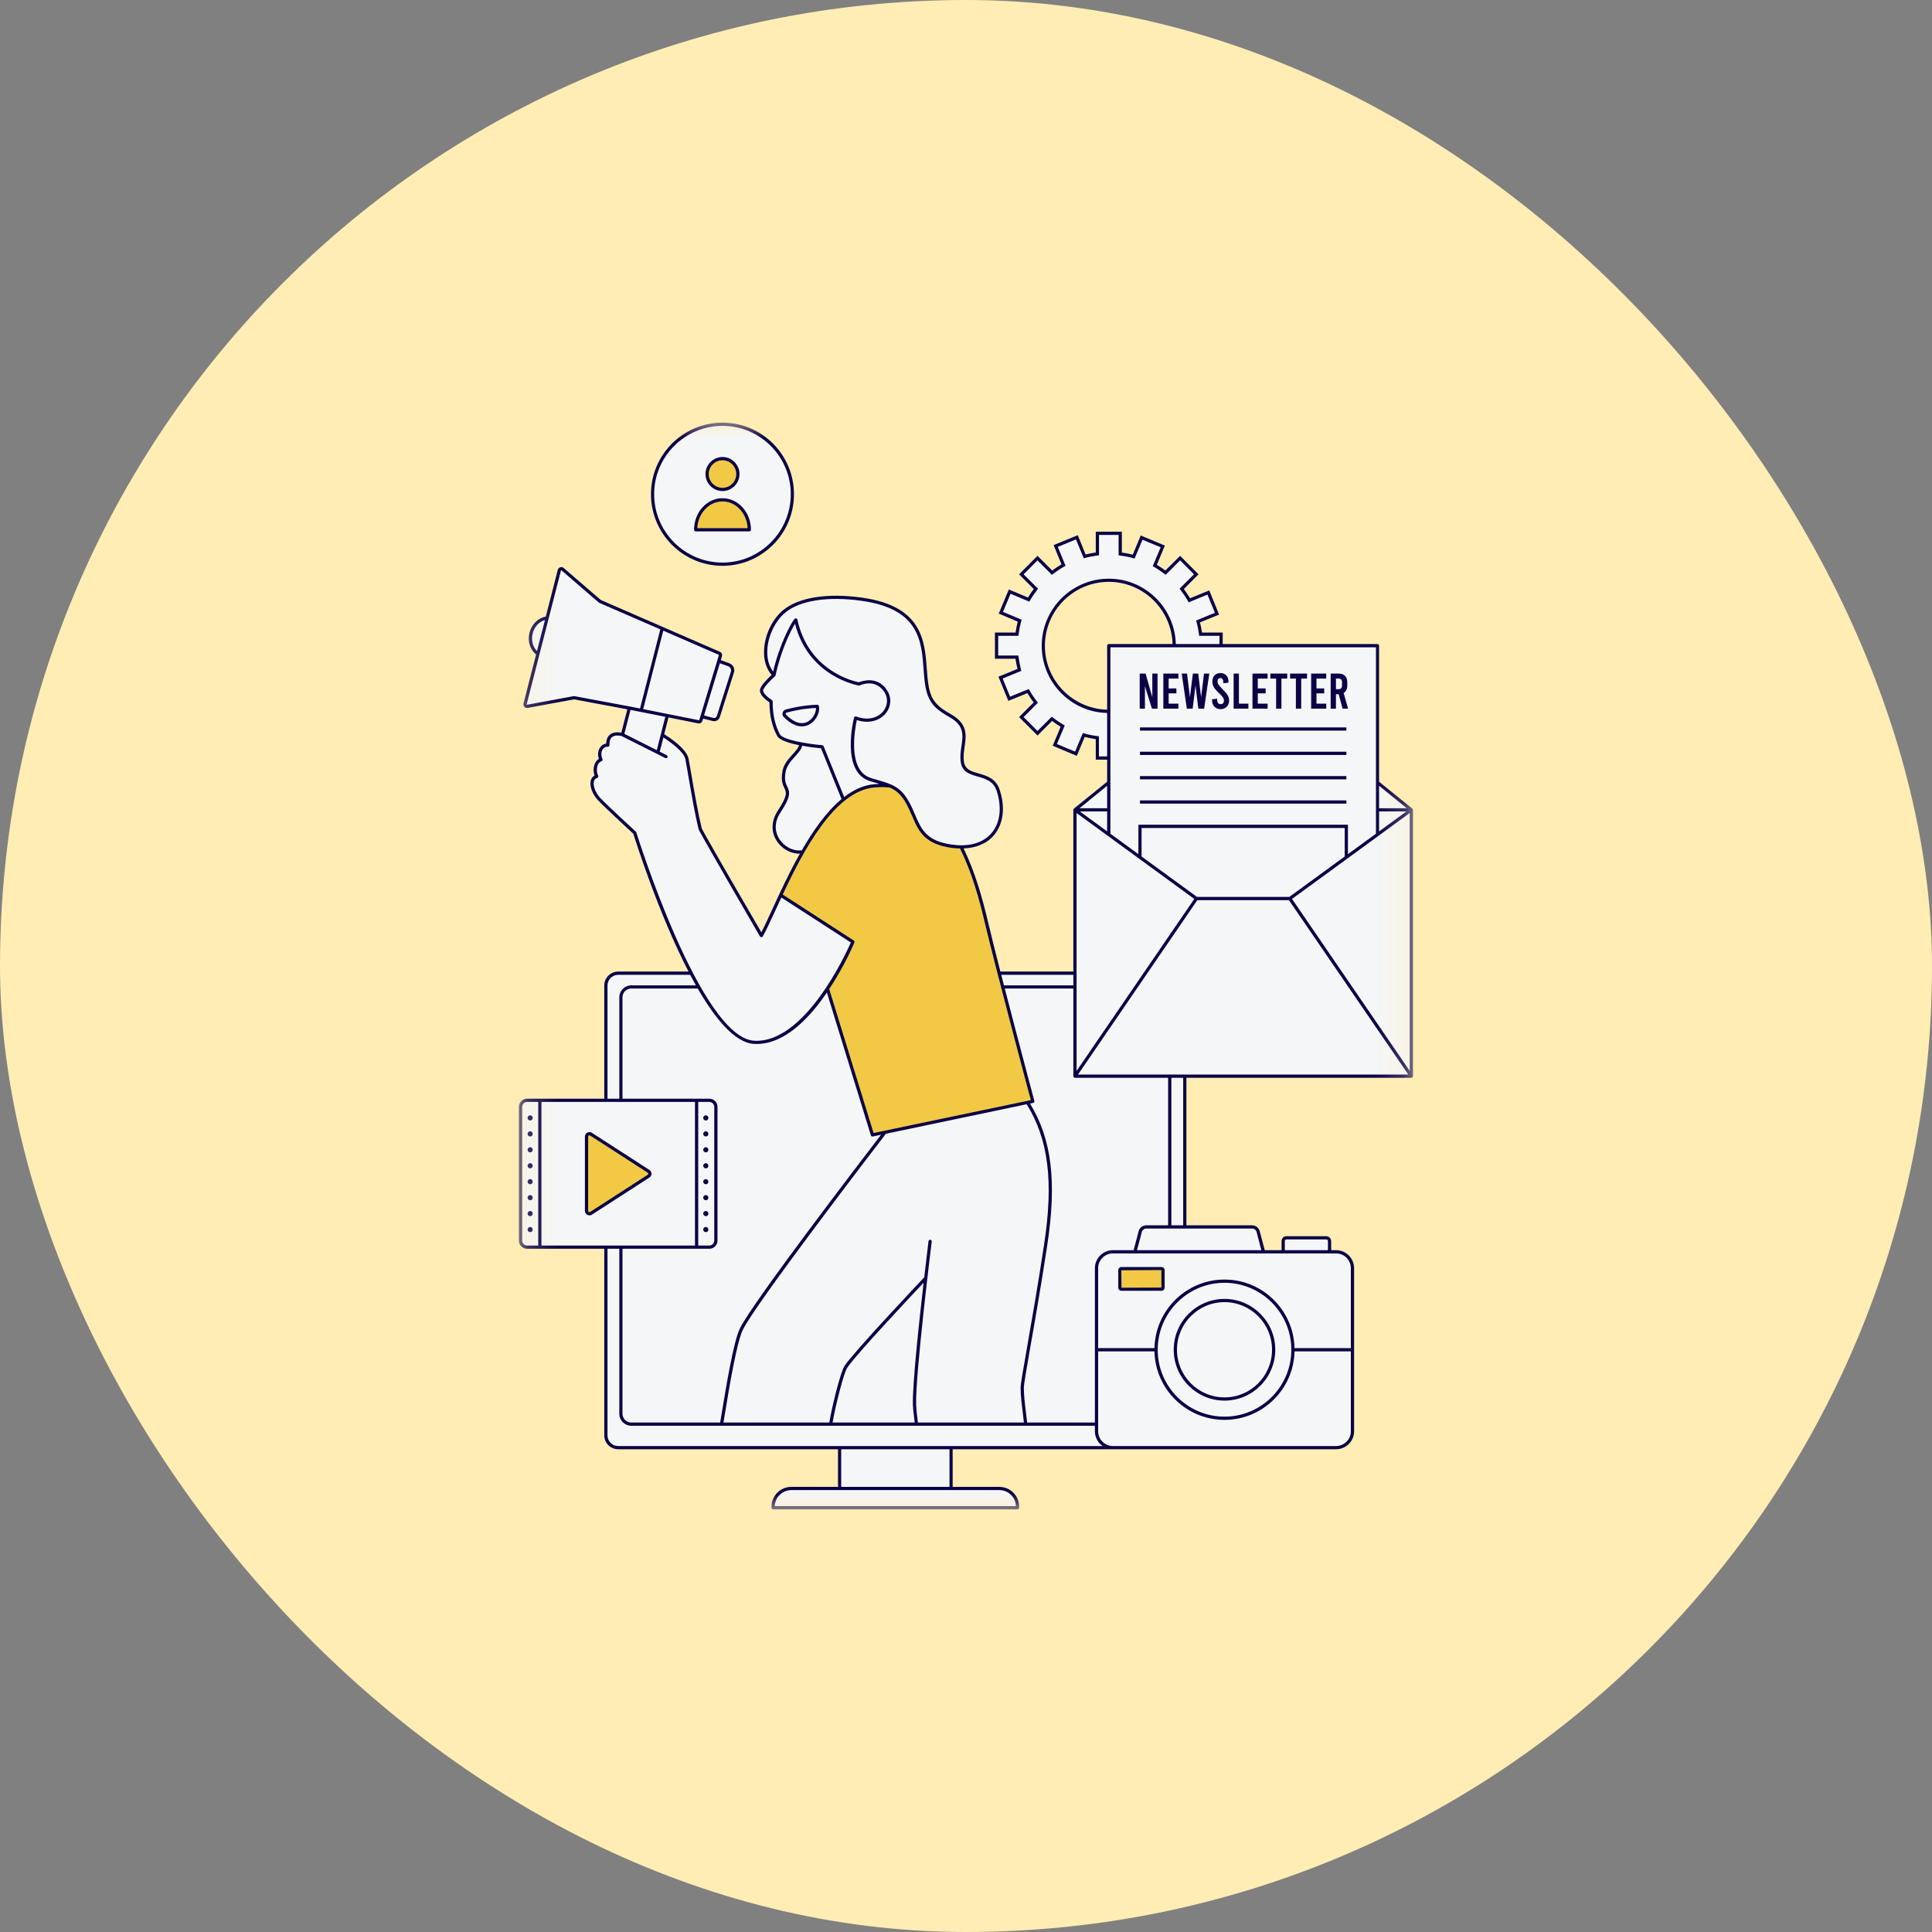 <svg width="64" height="64" viewBox="0 0 64 64" fill="none" xmlns="http://www.w3.org/2000/svg">
<rect x="0" y="0" width="64" height="64" fill="#808080" stroke="none"/>
<rect width="64" height="64" rx="32" fill="#FFEDB4"/>
<mask id="mask0_840_4195" style="mask-type:luminance" maskUnits="userSpaceOnUse" x="17" y="14" width="30" height="36">
<path d="M17.19 14H46.81V49.988H17.19V14Z" fill="white"/>
</mask>
<g mask="url(#mask0_840_4195)">
<path d="M46.752 35.648V26.828L45.632 25.978V21.389H40.448V21.01H39.771C39.752 20.865 39.724 20.725 39.688 20.587L40.315 20.331L40.028 19.628L39.399 19.884C39.323 19.754 39.24 19.626 39.145 19.507L39.627 19.025L39.092 18.489L38.608 18.971C38.497 18.883 38.378 18.804 38.255 18.733L38.518 18.102L37.818 17.807L37.554 18.439C37.41 18.398 37.26 18.368 37.108 18.349V17.665H36.351V18.349C36.208 18.368 36.068 18.394 35.931 18.432L35.672 17.798L34.972 18.085L35.23 18.719C35.097 18.793 34.972 18.878 34.851 18.971L34.369 18.489L33.832 19.025L34.314 19.507C34.226 19.619 34.146 19.737 34.074 19.863L33.448 19.6L33.153 20.297L33.78 20.561C33.74 20.706 33.709 20.855 33.69 21.01H33.011V21.767H33.688C33.706 21.912 33.733 22.054 33.77 22.192L33.144 22.446L33.431 23.148L34.055 22.892C34.131 23.027 34.217 23.153 34.309 23.274L33.832 23.754L34.369 24.288L34.846 23.811C34.957 23.901 35.078 23.982 35.202 24.053L34.943 24.675L35.641 24.969L35.902 24.347C36.047 24.39 36.197 24.418 36.351 24.44V25.111H36.731V25.978L35.608 26.828V32.24H27.756C27.877 32.005 28.218 31.35 28.252 31.202L25.859 29.652L25.223 30.994L24.05 28.969L23.198 27.468L22.851 25.669L22.728 25.057C22.728 25.057 22.312 24.506 21.942 24.347C22.044 23.941 22.106 23.704 22.106 23.704L23.136 23.91L23.198 23.92L23.253 23.739L23.514 23.839H23.708C23.708 23.839 23.803 23.713 23.886 23.454C23.967 23.196 24.271 22.242 24.271 22.242C24.271 22.242 24.349 22.128 24.159 22.03C23.972 21.931 23.817 21.904 23.817 21.904L23.867 21.643L21.985 20.839L19.875 19.92L18.61 18.84C18.61 18.84 18.541 18.84 18.512 18.952C18.484 19.063 18.123 20.471 18.123 20.471C18.123 20.471 17.71 20.468 17.591 20.981C17.47 21.494 17.819 21.66 17.819 21.66L17.394 23.314C17.394 23.314 17.38 23.407 17.527 23.393C17.672 23.379 19.001 23.115 19.001 23.115L20.846 23.454L20.584 24.347C20.584 24.347 20.148 24.174 20.134 24.651C19.903 24.641 19.787 24.917 19.901 25.147C19.723 25.109 19.649 25.553 19.756 25.695C19.583 25.717 19.535 26.096 19.742 26.336C19.951 26.576 21.028 27.592 21.028 27.592L21.657 29.329L22.412 31.202L22.889 32.24H20.551C20.285 32.24 20.072 32.456 20.072 32.722V36.448H17.508C17.363 36.448 17.245 36.567 17.245 36.712V41.051C17.245 41.196 17.363 41.315 17.508 41.315H20.072V47.474C20.072 47.74 20.285 47.954 20.551 47.954H27.812V49.307H26.251C25.897 49.307 25.61 49.594 25.61 49.948H33.706C33.706 49.594 33.422 49.307 33.068 49.307H31.506V47.954H44.272C44.531 47.954 44.74 47.745 44.74 47.486V41.92C44.74 41.661 44.531 41.45 44.272 41.45H44.044C44.044 41.398 44.044 41.326 44.044 41.236C44.044 41.006 43.932 41.006 43.932 41.006C43.932 41.006 42.85 41.006 42.655 41.006C42.461 41.006 42.506 41.117 42.506 41.117V41.45H41.832C41.808 41.267 41.761 40.989 41.687 40.84C41.573 40.598 41.414 40.636 41.414 40.636H39.247V35.648H46.752ZM36.731 21.389V23.566C35.534 23.566 34.561 22.59 34.561 21.394C34.561 20.195 35.534 19.222 36.731 19.222C37.925 19.222 38.895 20.193 38.898 21.389H36.731ZM23.934 18.691C25.211 18.691 26.248 17.653 26.248 16.371C26.248 15.092 25.211 14.055 23.934 14.055C22.654 14.055 21.617 15.092 21.617 16.371C21.617 17.653 22.654 18.691 23.934 18.691ZM25.365 21.499C25.351 22.137 25.626 22.351 25.626 22.351C25.626 22.351 25.23 22.742 25.225 22.885C25.223 23.03 25.541 23.25 25.541 23.25C25.541 23.25 25.567 23.644 25.648 24.053C25.726 24.461 26.006 24.501 26.006 24.501C26.006 24.501 26.141 24.573 26.528 24.668C26.495 24.857 26.267 24.995 26.068 25.313C25.868 25.631 25.989 25.985 26.075 26.187C26.16 26.386 26.001 26.557 25.947 26.661C25.892 26.764 25.524 27.243 25.69 27.656C26.001 28.34 26.585 28.226 26.585 28.226C26.761 27.908 27.411 27.013 27.782 26.621C28.154 26.229 29.104 25.8 29.522 26.049C30.433 26.59 30.12 27.348 30.704 27.73C31.285 28.112 31.853 28.055 31.853 28.055C31.853 28.055 32.394 27.967 32.667 27.829C33.234 27.442 33.26 26.559 33.03 26.092C32.802 25.624 32.223 25.66 32.076 25.567C31.696 25.256 31.959 24.76 31.926 24.283C31.895 23.803 31.459 23.742 31.05 23.414C30.642 23.087 30.642 22.099 30.63 21.94C30.618 21.781 30.585 20.57 29.723 20.203C28.864 19.835 27.53 19.626 26.649 19.918C25.766 20.21 25.382 20.86 25.365 21.499Z" fill="#F5F6F7"/>
</g>
<path d="M23.424 15.704C23.424 15.422 23.651 15.194 23.934 15.194C24.214 15.194 24.442 15.422 24.442 15.704C24.442 15.984 24.214 16.212 23.934 16.212C23.651 16.212 23.424 15.984 23.424 15.704ZM23.044 17.551C23.044 17 23.442 16.556 23.934 16.556C24.425 16.556 24.822 17 24.822 17.551H23.044ZM34.212 36.484L28.9 37.595L27.409 32.752C27.409 32.752 27.991 31.903 28.252 31.202C27.183 30.509 25.859 29.652 25.859 29.652C25.859 29.652 26.464 28.302 27.032 27.511C27.599 26.721 27.976 26.453 27.976 26.453C27.976 26.453 28.532 25.864 29.522 26.049C29.759 26.123 30.053 26.441 30.281 27.051C30.509 27.658 30.898 28.055 31.853 28.055C32.031 28.477 32.349 29.27 32.75 30.854C33.149 32.434 34.212 36.484 34.212 36.484ZM38.528 42.706H37.096V42.024H38.528V42.706ZM19.578 37.571C19.578 37.571 19.431 37.483 19.431 37.683C19.431 37.882 19.45 40.116 19.45 40.116C19.45 40.116 19.412 40.244 19.623 40.163C19.834 40.083 21.484 38.962 21.484 38.962C21.484 38.962 21.603 38.91 21.46 38.786C21.32 38.661 19.578 37.571 19.578 37.571Z" fill="#F1C945"/>
<mask id="mask1_840_4195" style="mask-type:luminance" maskUnits="userSpaceOnUse" x="17" y="14" width="30" height="36">
<path d="M17.19 14H46.81V50H17.19V14Z" fill="white"/>
</mask>
<g mask="url(#mask1_840_4195)">
<path d="M40.151 23.205V23.165L40.32 23.146V23.189C40.32 23.274 40.362 23.326 40.431 23.326C40.503 23.326 40.545 23.284 40.545 23.215C40.545 23.141 40.514 23.089 40.384 22.963C40.211 22.799 40.161 22.709 40.161 22.583C40.161 22.41 40.261 22.296 40.427 22.296C40.595 22.296 40.695 22.41 40.695 22.583V22.614L40.524 22.633V22.6C40.524 22.51 40.491 22.462 40.429 22.462C40.367 22.462 40.332 22.5 40.332 22.574C40.332 22.648 40.37 22.7 40.493 22.826C40.662 22.994 40.716 23.079 40.716 23.205C40.716 23.372 40.6 23.492 40.434 23.492C40.265 23.492 40.151 23.372 40.151 23.205ZM27.072 23.345C26.635 23.357 26.229 23.45 26.028 23.504C25.978 23.519 25.94 23.557 25.925 23.607C25.911 23.656 25.925 23.711 25.961 23.749C26.198 23.991 26.403 24.062 26.562 24.062C26.678 24.062 26.773 24.024 26.835 23.984C27.065 23.844 27.179 23.545 27.122 23.381C27.115 23.36 27.096 23.345 27.072 23.345ZM26.78 23.894C26.566 24.024 26.303 23.946 26.037 23.673C26.028 23.663 26.023 23.649 26.028 23.635C26.03 23.628 26.035 23.611 26.056 23.607C26.246 23.554 26.621 23.469 27.029 23.452C27.041 23.573 26.953 23.787 26.78 23.894ZM23.381 38.174C23.428 38.174 23.466 38.136 23.466 38.089C23.466 38.041 23.428 38.003 23.381 38.003C23.333 38.003 23.295 38.041 23.295 38.089C23.295 38.136 23.333 38.174 23.381 38.174ZM23.381 38.703C23.428 38.703 23.466 38.665 23.466 38.618C23.466 38.571 23.428 38.532 23.381 38.532C23.333 38.532 23.295 38.571 23.295 38.618C23.295 38.665 23.333 38.703 23.381 38.703ZM23.381 39.23C23.428 39.23 23.466 39.192 23.466 39.145C23.466 39.097 23.428 39.059 23.381 39.059C23.333 39.059 23.295 39.097 23.295 39.145C23.295 39.192 23.333 39.23 23.381 39.23ZM23.381 39.76C23.428 39.76 23.466 39.722 23.466 39.674C23.466 39.627 23.428 39.589 23.381 39.589C23.333 39.589 23.295 39.627 23.295 39.674C23.295 39.722 23.333 39.76 23.381 39.76ZM23.381 40.287C23.428 40.287 23.466 40.249 23.466 40.201C23.466 40.154 23.428 40.116 23.381 40.116C23.333 40.116 23.295 40.154 23.295 40.201C23.295 40.249 23.333 40.287 23.381 40.287ZM23.381 40.645C23.333 40.645 23.295 40.683 23.295 40.731C23.295 40.778 23.333 40.816 23.381 40.816C23.428 40.816 23.466 40.778 23.466 40.731C23.466 40.683 23.428 40.645 23.381 40.645ZM23.381 37.118C23.428 37.118 23.466 37.08 23.466 37.032C23.466 36.985 23.428 36.947 23.381 36.947C23.333 36.947 23.295 36.985 23.295 37.032C23.295 37.08 23.333 37.118 23.381 37.118ZM23.381 37.647C23.428 37.647 23.466 37.609 23.466 37.562C23.466 37.514 23.428 37.476 23.381 37.476C23.333 37.476 23.295 37.514 23.295 37.562C23.295 37.609 23.333 37.647 23.381 37.647ZM17.563 38.003C17.515 38.003 17.477 38.041 17.477 38.089C17.477 38.136 17.515 38.174 17.563 38.174C17.608 38.174 17.646 38.136 17.646 38.089C17.646 38.041 17.608 38.003 17.563 38.003ZM17.563 38.532C17.515 38.532 17.477 38.571 17.477 38.618C17.477 38.665 17.515 38.703 17.563 38.703C17.608 38.703 17.646 38.665 17.646 38.618C17.646 38.571 17.608 38.532 17.563 38.532ZM17.563 39.059C17.515 39.059 17.477 39.097 17.477 39.145C17.477 39.192 17.515 39.23 17.563 39.23C17.608 39.23 17.646 39.192 17.646 39.145C17.646 39.097 17.608 39.059 17.563 39.059ZM17.563 39.589C17.515 39.589 17.477 39.627 17.477 39.674C17.477 39.722 17.515 39.76 17.563 39.76C17.608 39.76 17.646 39.722 17.646 39.674C17.646 39.627 17.608 39.589 17.563 39.589ZM17.563 40.116C17.515 40.116 17.477 40.154 17.477 40.201C17.477 40.249 17.515 40.287 17.563 40.287C17.608 40.287 17.646 40.249 17.646 40.201C17.646 40.154 17.608 40.116 17.563 40.116ZM17.563 40.645C17.515 40.645 17.477 40.683 17.477 40.731C17.477 40.778 17.515 40.816 17.563 40.816C17.608 40.816 17.646 40.778 17.646 40.731C17.646 40.683 17.608 40.645 17.563 40.645ZM17.563 37.118C17.608 37.118 17.646 37.08 17.646 37.032C17.646 36.985 17.608 36.947 17.563 36.947C17.515 36.947 17.477 36.985 17.477 37.032C17.477 37.08 17.515 37.118 17.563 37.118ZM17.563 37.476C17.515 37.476 17.477 37.514 17.477 37.562C17.477 37.609 17.515 37.647 17.563 37.647C17.608 37.647 17.646 37.609 17.646 37.562C17.646 37.514 17.608 37.476 17.563 37.476ZM21.582 38.881C21.582 38.832 21.555 38.784 21.513 38.756L19.607 37.526C19.561 37.495 19.502 37.495 19.455 37.521C19.407 37.547 19.376 37.597 19.376 37.652V40.111C19.376 40.166 19.407 40.215 19.455 40.242C19.479 40.256 19.502 40.261 19.526 40.261C19.554 40.261 19.583 40.254 19.607 40.237L21.513 39.007C21.555 38.979 21.582 38.934 21.582 38.881ZM21.456 38.917L19.55 40.147C19.531 40.161 19.512 40.154 19.507 40.149C19.5 40.147 19.483 40.135 19.483 40.111V37.652C19.483 37.628 19.5 37.616 19.507 37.614C19.509 37.611 19.516 37.609 19.526 37.609C19.533 37.609 19.543 37.609 19.55 37.616L21.456 38.846C21.475 38.858 21.475 38.874 21.475 38.881C21.475 38.889 21.475 38.905 21.456 38.917ZM40.564 46.397C41.49 46.397 42.245 45.639 42.245 44.711C42.245 43.783 41.49 43.028 40.564 43.028C39.636 43.028 38.881 43.783 38.881 44.711C38.881 45.639 39.636 46.397 40.564 46.397ZM40.564 43.135C41.433 43.135 42.138 43.843 42.138 44.711C42.138 45.583 41.433 46.29 40.564 46.29C39.693 46.29 38.988 45.583 38.988 44.711C38.988 43.843 39.693 43.135 40.564 43.135ZM38.48 41.972H37.144C37.089 41.972 37.044 42.017 37.044 42.072V42.658C37.044 42.713 37.089 42.758 37.144 42.758H38.48C38.535 42.758 38.58 42.713 38.58 42.658V42.072C38.58 42.017 38.535 41.972 38.48 41.972ZM38.473 42.653L37.151 42.658L37.144 42.079L38.473 42.072V42.653ZM46.803 26.806C46.8 26.804 46.8 26.804 46.8 26.802C46.795 26.797 46.793 26.792 46.788 26.787C46.788 26.787 46.788 26.787 46.786 26.787L45.684 25.895V21.389C45.684 21.359 45.661 21.335 45.632 21.335H40.503V20.955H39.817C39.802 20.841 39.779 20.73 39.75 20.618L40.384 20.359L40.059 19.559L39.422 19.818C39.358 19.714 39.29 19.609 39.216 19.512L39.703 19.025L39.093 18.413L38.604 18.899C38.513 18.833 38.419 18.769 38.321 18.709L38.587 18.073L37.789 17.739L37.524 18.375C37.407 18.344 37.286 18.32 37.163 18.304V17.613H36.299V18.304C36.182 18.318 36.071 18.339 35.962 18.368L35.703 17.729L34.903 18.057L35.164 18.695C35.057 18.757 34.955 18.826 34.855 18.899L34.369 18.413L33.759 19.025L34.245 19.512C34.177 19.602 34.112 19.697 34.053 19.794L33.419 19.528L33.085 20.326L33.716 20.592C33.685 20.71 33.659 20.834 33.642 20.955H32.959V21.821H33.64C33.657 21.935 33.678 22.049 33.707 22.159L33.075 22.417L33.403 23.217L34.034 22.961C34.096 23.065 34.165 23.17 34.241 23.269L33.759 23.754L34.369 24.364L34.851 23.882C34.941 23.951 35.038 24.017 35.136 24.076L34.872 24.703L35.67 25.038L35.933 24.411C36.052 24.442 36.175 24.468 36.299 24.485V25.164H36.676V25.895L35.575 26.787C35.572 26.79 35.57 26.792 35.57 26.794C35.568 26.794 35.568 26.794 35.565 26.797V26.799C35.563 26.802 35.563 26.804 35.56 26.804C35.56 26.806 35.56 26.809 35.558 26.811C35.558 26.813 35.558 26.816 35.556 26.818C35.556 26.82 35.556 26.823 35.556 26.825V26.828V32.185H33.139C32.975 31.549 32.831 30.965 32.729 30.54C32.551 29.788 32.313 28.912 31.919 28.105C32.349 28.088 32.7 27.939 32.93 27.661C33.239 27.293 33.308 26.745 33.115 26.163C32.995 25.788 32.688 25.7 32.42 25.622C32.171 25.551 31.974 25.494 31.933 25.244C31.905 25.069 31.931 24.895 31.955 24.729C32.009 24.359 32.064 23.974 31.499 23.659C31.143 23.457 30.979 23.31 30.872 23.091C30.751 22.84 30.728 22.505 30.701 22.151C30.633 21.228 30.547 20.079 28.565 19.799C27.407 19.635 26.448 19.787 25.935 20.219C25.579 20.518 25.334 21.031 25.311 21.527C25.294 21.864 25.382 22.151 25.562 22.358C25.46 22.451 25.218 22.686 25.178 22.835C25.133 23.013 25.398 23.205 25.489 23.265C25.491 23.694 25.574 24.058 25.743 24.376C25.816 24.518 26.142 24.618 26.469 24.684C26.448 24.777 26.36 24.874 26.26 24.986C26.12 25.137 25.963 25.313 25.921 25.544C25.864 25.857 25.93 25.994 25.983 26.106C26.051 26.246 26.101 26.346 25.764 26.858C25.553 27.181 25.536 27.537 25.717 27.834C25.88 28.105 26.18 28.278 26.464 28.278C26.476 28.278 26.486 28.278 26.498 28.278C26.142 28.907 25.84 29.562 25.598 30.091C25.453 30.405 25.327 30.683 25.221 30.884C24.948 30.417 23.585 28.074 23.248 27.45C23.125 26.946 23.003 26.241 22.913 25.724C22.868 25.453 22.83 25.24 22.806 25.121C22.735 24.793 22.151 24.414 22.002 24.321L22.144 23.765L23.127 23.962C23.189 23.977 23.248 23.939 23.267 23.88L23.291 23.803L23.606 23.884C23.623 23.889 23.64 23.891 23.656 23.891C23.742 23.891 23.82 23.837 23.846 23.751L24.311 22.282C24.354 22.154 24.285 22.016 24.157 21.971L23.877 21.869L23.915 21.738C23.934 21.677 23.903 21.615 23.846 21.591L19.901 19.875C19.83 19.813 18.997 19.094 18.674 18.816C18.643 18.788 18.598 18.778 18.558 18.793C18.517 18.804 18.489 18.835 18.477 18.878L18.08 20.426C17.829 20.468 17.615 20.675 17.541 20.955C17.47 21.235 17.558 21.52 17.76 21.679L17.342 23.3C17.333 23.341 17.342 23.383 17.371 23.414C17.399 23.445 17.442 23.459 17.482 23.45L19.018 23.167L20.782 23.497L20.582 24.273C20.499 24.255 20.335 24.238 20.214 24.328C20.131 24.392 20.086 24.494 20.081 24.632C19.998 24.644 19.922 24.691 19.875 24.767C19.806 24.872 19.794 25.009 19.839 25.14C19.782 25.173 19.735 25.228 19.704 25.301C19.654 25.42 19.652 25.57 19.697 25.691C19.637 25.724 19.595 25.776 19.573 25.847C19.521 26.032 19.619 26.305 19.813 26.512C20.008 26.721 20.872 27.518 20.981 27.62C21.062 27.879 21.821 30.277 22.809 32.185H20.478C20.224 32.185 20.017 32.392 20.017 32.646V36.396H17.461C17.314 36.396 17.19 36.517 17.19 36.667V41.096C17.19 41.246 17.311 41.367 17.461 41.367H20.017V47.548C20.017 47.802 20.224 48.008 20.478 48.008H27.76V49.255H26.213C25.852 49.255 25.558 49.549 25.558 49.912V49.948C25.558 49.976 25.581 50 25.61 50H33.707C33.737 50 33.761 49.976 33.761 49.948V49.912C33.761 49.549 33.467 49.255 33.104 49.255H31.558V48.008H44.26C44.588 48.008 44.856 47.74 44.856 47.413V42.012C44.856 41.682 44.588 41.414 44.26 41.414H44.096V41.113C44.096 41.025 44.025 40.951 43.935 40.951H42.615C42.527 40.951 42.454 41.025 42.454 41.113V41.414H41.896L41.73 40.788C41.699 40.671 41.594 40.59 41.476 40.59H39.301V35.703H46.753C46.764 35.703 46.772 35.698 46.781 35.694H46.783C46.783 35.691 46.786 35.691 46.786 35.689C46.788 35.686 46.793 35.684 46.795 35.682C46.795 35.679 46.798 35.677 46.8 35.675C46.803 35.67 46.803 35.667 46.803 35.665C46.805 35.66 46.805 35.658 46.805 35.653C46.805 35.653 46.807 35.651 46.807 35.648V26.828C46.807 26.82 46.805 26.813 46.803 26.806ZM35.71 35.596L39.662 29.819H42.698L46.653 35.596H35.71ZM37.972 40.59C37.853 40.59 37.749 40.671 37.718 40.788L37.554 41.414H36.866C36.538 41.414 36.27 41.682 36.27 42.012V47.123H34.025C34.015 47.016 34.001 46.898 33.984 46.772C33.951 46.515 33.916 46.226 33.916 45.972C33.916 45.863 33.999 45.39 34.122 44.673C34.274 43.814 34.48 42.637 34.692 41.246C35.012 39.143 34.841 37.737 34.12 36.558L34.224 36.536C34.238 36.532 34.25 36.524 34.26 36.51C34.267 36.498 34.269 36.484 34.264 36.47C34.257 36.441 33.742 34.514 33.284 32.745H35.556V35.648C35.556 35.651 35.556 35.653 35.556 35.653C35.558 35.658 35.558 35.66 35.558 35.665C35.56 35.667 35.56 35.67 35.563 35.675C35.563 35.677 35.565 35.679 35.568 35.682C35.57 35.684 35.572 35.686 35.575 35.689C35.577 35.691 35.577 35.691 35.58 35.694H35.582C35.589 35.698 35.599 35.703 35.608 35.703H38.696V40.59H37.972ZM30.241 46.53C30.246 46.67 30.258 46.772 30.279 46.938C30.284 46.992 30.293 47.052 30.3 47.123H27.58C27.68 46.541 27.953 45.471 28.067 45.305C28.366 44.861 30.189 42.922 30.595 42.492C30.436 43.878 30.222 45.896 30.241 46.53ZM30.383 46.926C30.364 46.762 30.352 46.663 30.348 46.527C30.317 45.559 30.858 41.172 30.865 41.127C30.868 41.099 30.846 41.072 30.818 41.068C30.789 41.063 30.763 41.087 30.758 41.115C30.751 41.172 30.692 41.659 30.616 42.321C30.609 42.323 30.604 42.328 30.599 42.331C30.507 42.43 28.321 44.74 27.979 45.243C27.846 45.44 27.563 46.575 27.473 47.123H23.965L24.008 46.864C24.167 45.903 24.406 44.453 24.61 44.044C25.069 43.126 29.102 37.875 29.346 37.557L34.01 36.579C34.732 37.742 34.905 39.135 34.587 41.229C34.376 42.62 34.169 43.797 34.018 44.657C33.887 45.402 33.809 45.853 33.809 45.972C33.809 46.233 33.847 46.525 33.88 46.786C33.894 46.905 33.908 47.021 33.918 47.123H30.407C30.398 47.047 30.39 46.983 30.383 46.926ZM20.912 47.123C20.751 47.123 20.62 46.992 20.62 46.833V41.367H23.497C23.647 41.367 23.768 41.246 23.768 41.096V36.667C23.768 36.517 23.647 36.396 23.497 36.396H20.62V33.037C20.62 32.876 20.751 32.745 20.912 32.745H23.113C23.704 33.768 24.352 34.545 24.978 34.58C25.007 34.583 25.038 34.583 25.066 34.583C25.999 34.583 26.813 33.728 27.392 32.878L28.85 37.611C28.857 37.633 28.878 37.65 28.9 37.65C28.904 37.65 28.907 37.647 28.912 37.647L29.187 37.59C28.56 38.407 24.957 43.109 24.515 43.997C24.304 44.419 24.062 45.879 23.903 46.848L23.856 47.123H20.912ZM17.936 41.26V36.503H23.022V41.26H17.936ZM23.497 36.503C23.587 36.503 23.661 36.577 23.661 36.667V41.096C23.661 41.186 23.587 41.26 23.497 41.26H23.129V36.503H23.497ZM36.676 27.542L35.772 26.88H36.676V27.542ZM39.563 29.778L35.663 35.477V26.932L39.563 29.778ZM44.545 28.373L42.71 29.712H39.653L37.816 28.373V27.428H44.545V28.373ZM42.8 29.778L46.7 26.932V35.477L42.8 29.778ZM45.684 26.88H46.591L45.684 27.542V26.88ZM46.603 26.775H45.684V26.03L46.603 26.775ZM36.403 25.057V24.392L36.358 24.385C36.209 24.366 36.059 24.338 35.916 24.297L35.871 24.283L35.613 24.898L35.012 24.646L35.271 24.031L35.23 24.008C35.107 23.936 34.988 23.856 34.877 23.77L34.841 23.742L34.369 24.214L33.908 23.754L34.381 23.279L34.352 23.241C34.26 23.122 34.177 22.996 34.103 22.866L34.079 22.826L33.46 23.079L33.215 22.477L33.832 22.223L33.821 22.177C33.785 22.042 33.759 21.902 33.74 21.762L33.735 21.715H33.066V21.062H33.735L33.742 21.017C33.761 20.867 33.79 20.72 33.83 20.575L33.844 20.53L33.225 20.269L33.476 19.669L34.098 19.93L34.122 19.889C34.191 19.768 34.272 19.649 34.357 19.54L34.386 19.502L33.908 19.025L34.369 18.562L34.846 19.042L34.884 19.013C35.003 18.921 35.126 18.838 35.257 18.764L35.297 18.743L35.041 18.116L35.644 17.869L35.9 18.494L35.945 18.482C36.076 18.446 36.216 18.42 36.358 18.401L36.406 18.396V17.72H37.056V18.396L37.103 18.403C37.255 18.422 37.403 18.451 37.54 18.489L37.585 18.503L37.846 17.879L38.449 18.13L38.186 18.755L38.226 18.778C38.347 18.847 38.466 18.928 38.578 19.013L38.613 19.042L39.093 18.562L39.553 19.025L39.074 19.502L39.105 19.54C39.195 19.657 39.28 19.782 39.354 19.913L39.375 19.953L39.999 19.697L40.246 20.3L39.624 20.556L39.636 20.601C39.674 20.737 39.7 20.874 39.719 21.017L39.724 21.062H40.396V21.335H38.95C38.919 20.136 37.934 19.17 36.731 19.17C35.506 19.17 34.509 20.167 34.509 21.394C34.509 22.602 35.475 23.59 36.676 23.618V25.057H36.403ZM36.676 21.389V23.509C35.534 23.481 34.613 22.543 34.613 21.394C34.613 20.226 35.563 19.274 36.731 19.274C37.875 19.274 38.812 20.195 38.843 21.335H36.731C36.7 21.335 36.676 21.359 36.676 21.389ZM36.783 23.512V21.442H45.58V27.616V27.618L44.652 28.295V27.321H37.711V28.295L36.783 27.618V27.616V23.512ZM36.676 26.775H35.76L36.676 26.03V26.775ZM35.556 32.292V32.641H33.256C33.227 32.522 33.196 32.406 33.168 32.292H35.556ZM34.148 36.444L28.938 37.533L27.468 32.764C27.969 32.007 28.276 31.288 28.302 31.224C28.311 31.2 28.304 31.172 28.283 31.157L25.928 29.633C26.616 28.164 27.658 26.189 28.971 26.085C29.168 26.068 29.318 26.07 29.484 26.092C29.745 26.21 29.918 26.384 30.11 26.794C30.148 26.875 30.182 26.953 30.215 27.029C30.428 27.528 30.614 27.957 31.523 28.086C31.62 28.098 31.713 28.105 31.805 28.107C31.805 28.11 31.808 28.114 31.808 28.117C32.206 28.924 32.446 29.807 32.624 30.566C33.002 32.152 34.015 35.943 34.148 36.444ZM25.418 21.532C25.439 21.071 25.674 20.578 26.004 20.3C26.493 19.889 27.423 19.744 28.551 19.904C30.448 20.172 30.526 21.228 30.595 22.161C30.621 22.524 30.647 22.868 30.777 23.137C30.894 23.379 31.069 23.538 31.447 23.751C31.948 24.031 31.903 24.347 31.85 24.713C31.824 24.888 31.798 25.071 31.829 25.261C31.879 25.577 32.14 25.653 32.389 25.724C32.645 25.797 32.909 25.876 33.016 26.196C33.194 26.742 33.135 27.253 32.85 27.592C32.574 27.922 32.109 28.06 31.537 27.979C30.687 27.863 30.521 27.476 30.312 26.987C30.279 26.911 30.246 26.83 30.208 26.749C29.999 26.308 29.809 26.12 29.529 25.994C29.526 25.994 29.526 25.994 29.524 25.992C29.379 25.928 29.213 25.878 29.007 25.819L28.859 25.776C28.062 25.539 28.318 24.152 28.382 23.853C28.84 24 29.18 23.834 29.346 23.623C29.526 23.398 29.538 23.099 29.382 22.861C29.064 22.379 28.551 22.562 28.451 22.602C28.285 22.569 26.782 22.232 26.415 20.525C26.41 20.506 26.395 20.49 26.377 20.485C26.358 20.48 26.336 20.485 26.324 20.499C26.201 20.628 25.809 21.387 25.61 22.249C25.436 22.021 25.408 21.738 25.418 21.532ZM25.835 24.326C25.672 24.017 25.593 23.661 25.596 23.236C25.596 23.217 25.586 23.201 25.57 23.189C25.436 23.108 25.259 22.951 25.28 22.861C25.313 22.738 25.574 22.488 25.674 22.403C25.681 22.396 25.688 22.386 25.691 22.375C25.859 21.577 26.182 20.908 26.336 20.661C26.785 22.429 28.432 22.707 28.449 22.709C28.461 22.712 28.47 22.709 28.48 22.704C28.501 22.695 28.992 22.465 29.294 22.921C29.424 23.117 29.413 23.369 29.263 23.557C29.113 23.749 28.795 23.896 28.363 23.735C28.349 23.73 28.332 23.73 28.321 23.737C28.306 23.744 28.297 23.756 28.292 23.77C28.273 23.846 27.843 25.586 28.829 25.878L28.976 25.921C29.035 25.938 29.087 25.954 29.137 25.968C29.083 25.971 29.026 25.973 28.964 25.978C28.61 26.006 28.276 26.163 27.965 26.403L27.283 24.72C27.276 24.701 27.26 24.689 27.241 24.686C26.747 24.644 25.93 24.509 25.835 24.326ZM26.524 28.169C26.258 28.197 25.963 28.036 25.807 27.779C25.714 27.625 25.596 27.309 25.852 26.918C26.206 26.381 26.168 26.241 26.08 26.059C26.03 25.956 25.973 25.843 26.025 25.562C26.063 25.361 26.21 25.199 26.338 25.057C26.445 24.938 26.547 24.827 26.573 24.703C26.844 24.753 27.098 24.779 27.198 24.789L27.877 26.472C27.378 26.885 26.937 27.514 26.555 28.178C26.545 28.171 26.533 28.169 26.524 28.169ZM24.122 22.071C24.195 22.097 24.235 22.175 24.212 22.251L23.746 23.72C23.73 23.768 23.682 23.794 23.633 23.782L23.322 23.701L23.846 21.971L24.122 22.071ZM23.813 21.707L23.165 23.849C23.163 23.856 23.155 23.86 23.148 23.858L22.116 23.652L21.306 23.49L21.971 20.891L23.806 21.689C23.813 21.691 23.815 21.7 23.813 21.707ZM17.646 20.981C17.703 20.76 17.86 20.592 18.052 20.54L17.788 21.565C17.646 21.427 17.589 21.204 17.646 20.981ZM19.039 23.063C19.023 23.058 19.009 23.058 18.992 23.063L17.463 23.345C17.456 23.348 17.451 23.343 17.449 23.341C17.447 23.338 17.444 23.334 17.447 23.326L18.581 18.904C18.581 18.897 18.588 18.895 18.591 18.892C18.593 18.892 18.6 18.892 18.605 18.897C19.839 19.963 19.842 19.965 19.854 19.97L21.874 20.848L21.202 23.471L20.858 23.402H20.855L19.039 23.063ZM20.886 23.516L22.04 23.744L21.757 24.85L20.682 24.309L20.886 23.516ZM21.064 27.552C21.055 27.544 20.093 26.657 19.889 26.438C19.702 26.239 19.64 26.004 19.675 25.878C19.692 25.821 19.728 25.786 19.78 25.771C19.797 25.767 19.808 25.757 19.816 25.741C19.823 25.726 19.823 25.71 19.816 25.695C19.763 25.596 19.759 25.448 19.801 25.342C19.82 25.297 19.858 25.24 19.925 25.218C19.939 25.213 19.951 25.202 19.958 25.187C19.965 25.173 19.963 25.159 19.958 25.145C19.906 25.035 19.908 24.91 19.963 24.824C20.003 24.765 20.062 24.734 20.134 24.736C20.148 24.736 20.162 24.732 20.172 24.722C20.183 24.71 20.188 24.696 20.188 24.682C20.183 24.554 20.214 24.463 20.278 24.414C20.395 24.326 20.589 24.383 20.592 24.383L22.04 25.111C22.066 25.123 22.097 25.114 22.111 25.088C22.123 25.062 22.113 25.031 22.087 25.017L21.855 24.9L21.976 24.43C22.203 24.575 22.65 24.898 22.702 25.142C22.726 25.259 22.764 25.472 22.809 25.743C22.899 26.263 23.02 26.975 23.146 27.48C23.148 27.483 23.148 27.485 23.151 27.488C23.151 27.49 23.151 27.492 23.151 27.492C23.521 28.178 25.159 30.991 25.175 31.02C25.185 31.036 25.204 31.046 25.223 31.046C25.242 31.046 25.259 31.036 25.268 31.02C25.384 30.811 25.529 30.497 25.695 30.137C25.755 30.008 25.816 29.871 25.883 29.731L28.185 31.221C28.017 31.608 26.652 34.571 24.983 34.476C23.205 34.371 21.1 27.644 21.078 27.575C21.076 27.566 21.071 27.559 21.064 27.552ZM20.124 32.646C20.124 32.451 20.283 32.292 20.478 32.292H22.863C22.925 32.411 22.989 32.527 23.053 32.641H20.912C20.694 32.641 20.516 32.819 20.516 33.037V36.396H20.124V32.646ZM17.297 41.096V36.667C17.297 36.577 17.371 36.503 17.461 36.503H17.829V41.26H17.461C17.371 41.26 17.297 41.186 17.297 41.096ZM33.654 49.893H25.664C25.674 49.599 25.916 49.361 26.213 49.361H33.104C33.403 49.361 33.645 49.599 33.654 49.893ZM31.454 49.255H27.865V48.008H31.454V49.255ZM31.506 47.902H20.478C20.283 47.902 20.124 47.743 20.124 47.548V41.367H20.516V46.833C20.516 47.052 20.694 47.23 20.912 47.23H36.27V47.413C36.27 47.614 36.372 47.795 36.527 47.902H31.506ZM44.26 47.902H36.866C36.595 47.902 36.377 47.681 36.377 47.413V44.766H38.243C38.271 46.022 39.301 47.035 40.564 47.035C41.825 47.035 42.855 46.022 42.883 44.766H44.749V47.413C44.749 47.681 44.531 47.902 44.26 47.902ZM38.35 44.711C38.35 43.489 39.342 42.494 40.564 42.494C41.784 42.494 42.777 43.489 42.777 44.711C42.777 45.934 41.784 46.928 40.564 46.928C39.342 46.928 38.35 45.934 38.35 44.711ZM44.749 42.012V44.659H42.883C42.855 43.401 41.825 42.387 40.564 42.387C39.301 42.387 38.271 43.401 38.243 44.659H36.377V42.012C36.377 41.742 36.595 41.521 36.866 41.521H44.26C44.531 41.521 44.749 41.742 44.749 42.012ZM42.561 41.113C42.561 41.084 42.584 41.058 42.615 41.058H43.935C43.966 41.058 43.99 41.084 43.99 41.113V41.414H42.561V41.113ZM41.628 40.814L41.784 41.414H37.664L37.823 40.814C37.839 40.745 37.901 40.697 37.972 40.697H41.476C41.547 40.697 41.609 40.745 41.628 40.814ZM39.195 40.59H38.803V35.703H39.195V40.59ZM37.927 22.731L38.16 23.476H38.345V22.313H38.172V23.094L37.949 22.313H37.754V23.476H37.927V22.731ZM39.036 23.31H38.713V22.968H38.969V22.804H38.713V22.479H39.036V22.313H38.537V23.476H39.036V23.31ZM39.508 23.476L39.603 22.709L39.696 23.476H39.888L40.059 22.313H39.885L39.788 23.099L39.693 22.313H39.515L39.418 23.099L39.323 22.313H39.145L39.316 23.476H39.508ZM41.355 23.31H41.041V22.313H40.866V23.476H41.355V23.31ZM41.991 23.31H41.666V22.968H41.925V22.804H41.666V22.479H41.991V22.313H41.49V23.476H41.991V23.31ZM42.273 23.476H42.449V22.479H42.641V22.313H42.081V22.479H42.273V23.476ZM42.928 23.476H43.104V22.479H43.297V22.313H42.736V22.479H42.928V23.476ZM43.933 23.31H43.61V22.968H43.866V22.804H43.61V22.479H43.933V22.313H43.434V23.476H43.933V23.31ZM44.255 22.996H44.346L44.474 23.476H44.657L44.51 22.956C44.585 22.909 44.63 22.826 44.63 22.719V22.59C44.63 22.424 44.521 22.313 44.355 22.313H44.08V23.476H44.255V22.996ZM44.255 22.479H44.346C44.414 22.479 44.455 22.519 44.455 22.588V22.721C44.455 22.79 44.414 22.83 44.346 22.83H44.255V22.479ZM37.763 24.202H44.6V24.096H37.763V24.202ZM37.763 25.009H44.6V24.902H37.763V25.009ZM37.763 25.816H44.6V25.71H37.763V25.816ZM37.763 26.621H44.6V26.514H37.763V26.621ZM23.934 16.267C24.242 16.267 24.497 16.013 24.497 15.704C24.497 15.393 24.242 15.139 23.934 15.139C23.623 15.139 23.371 15.393 23.371 15.704C23.371 16.013 23.623 16.267 23.934 16.267ZM23.934 15.246C24.186 15.246 24.39 15.453 24.39 15.704C24.39 15.956 24.186 16.16 23.934 16.16C23.682 16.16 23.476 15.956 23.476 15.704C23.476 15.453 23.682 15.246 23.934 15.246ZM23.044 17.603H24.822C24.853 17.603 24.876 17.58 24.876 17.551C24.876 16.972 24.454 16.504 23.934 16.504C23.414 16.504 22.992 16.972 22.992 17.551C22.992 17.58 23.015 17.603 23.044 17.603ZM23.934 16.609C24.378 16.609 24.743 17.003 24.767 17.497H23.098C23.122 17.003 23.488 16.609 23.934 16.609ZM23.934 18.743C25.239 18.743 26.301 17.679 26.301 16.371C26.301 15.063 25.239 14 23.934 14C22.626 14 21.565 15.063 21.565 16.371C21.565 17.679 22.626 18.743 23.934 18.743ZM23.934 14.107C25.18 14.107 26.196 15.123 26.196 16.371C26.196 17.62 25.18 18.636 23.934 18.636C22.685 18.636 21.669 17.62 21.669 16.371C21.669 15.123 22.685 14.107 23.934 14.107Z" fill="#0A0147"/>
</g>
</svg>

